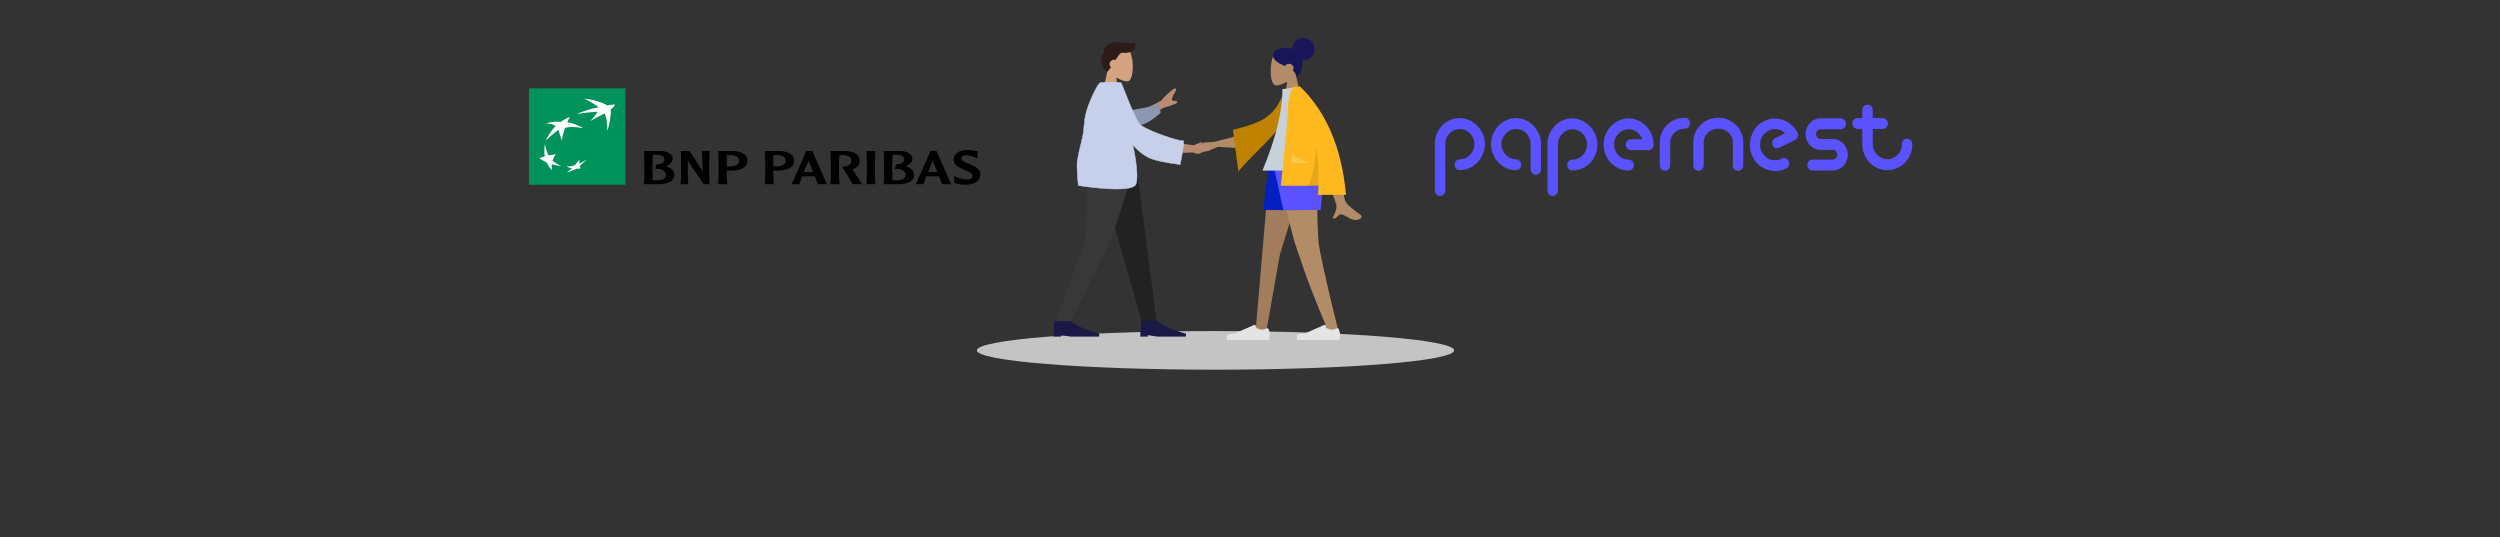 <svg width="4274" height="918" viewBox="0 0 4274 918" fill="none" xmlns="http://www.w3.org/2000/svg">
<rect x="0" y="0" width="4274" height="918" fill="#333333" stroke="none"/>
<ellipse cx="2078" cy="599" rx="408" ry="33" fill="#C4C4C4"/>
<path d="M2591.8 201.836C2568.95 201.836 2549.02 222.021 2549.02 246.42C2549.02 270.819 2568.39 291.004 2591.8 291.004C2596.79 291.004 2600.74 286.889 2600.74 281.696C2600.74 276.502 2596.79 272.387 2591.8 272.387C2578.36 272.387 2566.88 260.432 2566.88 246.42C2566.88 232.408 2578.36 220.454 2591.8 220.454C2605.72 220.454 2616.72 232.408 2616.72 246.42V289.437C2616.72 294.63 2620.67 298.745 2625.66 298.745C2630.64 298.745 2634.59 294.63 2634.59 289.437V244.852C2634.59 244.362 2634.59 243.774 2634.59 243.285C2632.61 220.454 2614.18 201.836 2591.8 201.836Z" fill="#5A52FF"/>
<path d="M2687.81 202.324C2665.9 202.324 2647.56 220.452 2645.5 242.793C2645.5 243.283 2645.5 243.871 2645.5 244.851V325.69C2645.5 330.883 2649.44 334.999 2654.43 334.999C2659.41 334.999 2663.36 330.883 2663.36 325.69V246.908C2663.36 232.896 2674.83 220.942 2688.28 220.942C2701.73 220.942 2713.2 232.896 2713.2 246.908C2713.2 261.411 2701.73 272.875 2688.28 272.875C2683.3 272.875 2679.35 276.991 2679.35 282.184C2679.35 287.377 2683.3 291.493 2688.28 291.493C2711.7 291.493 2731.07 271.797 2731.07 246.908C2730.6 223.098 2710.66 202.324 2687.81 202.324Z" fill="#5A52FF"/>
<path d="M2880.29 201.23C2856.88 201.23 2837.51 219.848 2837.51 243.169V282.56C2837.51 287.753 2841.46 291.869 2846.44 291.869C2851.43 291.869 2855.37 287.753 2855.37 282.56V243.267C2855.37 230.333 2866.85 219.946 2880.29 219.946C2885.28 219.946 2889.23 215.831 2889.23 210.637C2889.23 205.444 2885.28 201.23 2880.29 201.23Z" fill="#5A52FF"/>
<path d="M2784.29 202.324C2761.44 202.324 2741.51 222.51 2741.51 246.908C2741.51 271.307 2760.41 291.493 2784.29 291.493C2789.28 291.493 2793.23 287.377 2793.23 282.184C2793.23 276.991 2789.28 272.875 2784.29 272.875C2770.38 272.875 2759.37 260.921 2759.37 246.908C2759.37 232.896 2770.85 220.942 2784.29 220.942C2794.73 220.942 2804.23 228.193 2807.71 238.09H2788.34C2783.35 238.09 2779.4 242.205 2779.4 247.398C2779.4 252.592 2783.35 256.707 2788.34 256.707H2818.15C2823.13 256.707 2827.08 252.592 2827.08 247.398C2827.08 223.098 2807.24 202.324 2784.29 202.324Z" fill="#5A52FF"/>
<path d="M2937.58 201.23C2914.16 201.23 2894.79 219.848 2894.79 243.169V282.56C2894.79 287.753 2898.74 291.869 2903.72 291.869C2908.71 291.869 2912.66 287.753 2912.66 282.56V243.267C2912.66 230.333 2924.13 219.946 2937.58 219.946C2951.02 219.946 2962.5 230.333 2962.5 243.267V282.658C2962.5 287.851 2966.44 291.967 2971.43 291.967C2976.41 291.967 2980.36 287.851 2980.36 282.658V243.267C2980.36 220.436 2960.9 201.23 2937.58 201.23Z" fill="#5A52FF"/>
<path d="M3133.07 237.6H3112.66C3108.15 237.6 3104.67 233.974 3104.67 229.271C3104.67 224.567 3108.15 220.942 3112.66 220.942H3146.99C3151.97 220.942 3155.92 216.826 3155.92 211.633C3155.92 206.44 3151.97 202.324 3146.99 202.324H3112.66C3098.18 202.324 3086.8 214.279 3086.8 229.271C3086.8 244.263 3098.27 256.217 3112.66 256.217H3133.07C3137.58 256.217 3141.06 259.843 3141.06 264.546C3141.06 269.25 3137.58 272.875 3133.07 272.875H3098.74C3093.76 272.875 3089.81 276.991 3089.81 282.184C3089.81 287.377 3093.76 291.493 3098.74 291.493H3133.07C3147.46 291.493 3158.93 279.538 3158.93 264.546C3158.93 249.554 3147.46 237.6 3133.07 237.6Z" fill="#5A52FF"/>
<path d="M3047.97 204.976C3037.06 201.351 3025.59 201.841 3015.15 207.524C3004.72 212.717 2997.29 222.026 2993.81 233.491C2990.33 244.857 2990.8 256.812 2996.25 267.688C3001.24 278.565 3010.17 286.306 3021.17 289.931C3025.69 291.499 3030.11 292.479 3035.09 292.479C3041.58 292.479 3048.07 290.911 3053.99 287.776C3058.5 285.718 3059.91 280.035 3057.94 275.331C3055.97 270.628 3050.51 269.158 3046 271.216C3040.07 274.351 3033.02 274.841 3026.63 272.784C3020.14 270.726 3015.15 265.533 3011.67 259.261C3008.66 253.088 3008.19 245.739 3010.17 239.076C3012.14 232.315 3017.13 227.122 3023.15 223.496C3029.07 220.36 3036.12 219.871 3042.52 221.928C3046 223.006 3049.01 225.064 3052.02 227.612L3034.62 236.43C3030.11 238.488 3028.69 244.171 3030.67 248.385C3032.64 253.088 3038.1 254.558 3042.14 252.5L3069.04 238.978C3071.01 237.9 3072.99 235.842 3073.55 233.785C3074.58 231.727 3074.02 229.081 3073.08 226.534C3067.34 216.343 3058.88 208.602 3047.97 204.976Z" fill="#5A52FF"/>
<path d="M3260.4 237.008C3255.41 237.008 3251.46 241.124 3251.46 246.317C3251.46 260.819 3239.99 272.284 3226.54 272.284C3213.1 272.284 3201.62 260.329 3201.62 246.317V220.449H3218.55C3223.53 220.449 3227.48 216.333 3227.48 211.14C3227.48 205.947 3223.53 201.831 3218.55 201.831H3201.62V188.309C3201.62 183.115 3197.67 179 3192.69 179C3187.71 179 3183.76 183.115 3183.76 188.309V201.831H3175.76C3170.78 201.831 3166.83 205.947 3166.83 211.14C3166.83 216.333 3170.78 220.449 3175.76 220.449H3183.76V246.415C3183.76 270.814 3202.66 290.999 3226.54 290.999C3249.96 290.999 3269.33 271.304 3269.33 246.415C3269.33 241.222 3265.38 237.008 3260.4 237.008Z" fill="#5A52FF"/>
<path d="M2495.32 201.836C2472.94 201.836 2454.5 219.964 2453 243.285C2453 243.774 2453 244.362 2453 244.852V325.692C2453 330.885 2456.95 335.001 2461.93 335.001C2466.92 335.001 2470.87 330.885 2470.87 325.692V246.42C2470.87 231.918 2482.34 220.454 2495.79 220.454C2509.23 220.454 2520.71 232.408 2520.71 246.42C2520.71 260.432 2509.23 272.289 2495.79 272.289C2490.8 272.289 2486.85 276.404 2486.85 281.598C2486.85 286.791 2490.8 290.906 2495.79 290.906C2518.64 290.906 2538.57 270.721 2538.57 246.322C2538.57 221.923 2518.17 201.836 2495.32 201.836Z" fill="#5A52FF"/>
<path d="M1653.95 256.23C1639.85 256.23 1630.33 262.875 1630.33 272.829C1630.33 282.803 1640.26 286.825 1648.99 290.41C1655.72 293.183 1662.79 296.12 1662.79 300.861C1662.79 302.311 1662.36 303.408 1661.58 304.303C1659.98 306.251 1656.64 307.146 1651.41 306.885C1646.27 306.635 1640.46 304.894 1633.97 301.845L1631.3 300.615V312.91L1633 313.402L1634.09 313.647C1637.33 314.44 1643.54 315.86 1649.83 315.86C1666.21 315.86 1676 309.29 1676 298.279C1676 288.07 1665.9 283.939 1656.98 280.33C1650.44 277.679 1643.66 274.959 1643.66 270.616C1643.66 269.342 1643.58 265.575 1652.02 265.575C1658.31 265.575 1664.54 268.109 1667.88 269.509L1671.03 270.862V258.444L1667.88 257.83C1664.73 257.21 1659.43 256.23 1653.95 256.23V256.23ZM1100.87 258.198V258.813C1101.3 264.783 1101.59 279.757 1101.59 285.246C1101.59 290.252 1101.52 306.978 1100.75 314.262V314.876H1126.67C1139.36 314.876 1152.83 310.863 1152.83 299.384C1152.83 292.185 1147.77 286.829 1138.18 283.893C1145.2 281.996 1150.05 277.068 1150.05 271.353C1150.05 262.009 1139.39 258.409 1129.45 258.198H1100.87V258.198ZM1163.74 258.198V258.813C1164.17 264.783 1164.46 279.61 1164.46 285.122C1164.46 290.119 1164.39 306.988 1163.61 314.262V314.876H1176.57V314.384C1175.85 300.496 1175.85 286.56 1175.85 273.075C1176.28 274.654 1177.01 276.197 1179 279.222C1179.19 279.571 1201.58 312.668 1202.74 314.63V314.876H1213.28L1213.16 314.262C1212.43 306.973 1212.43 290.12 1212.43 285.122C1212.43 279.61 1212.77 264.759 1213.16 258.813V258.198H1200.07L1200.68 272.46C1200.92 279.581 1201.04 286.82 1201.53 293.852C1200.65 291.699 1199.98 290.513 1196.2 284.877C1196.1 284.675 1183.07 264.119 1178.51 258.32L1178.39 258.198H1163.74V258.198ZM1227.81 258.198L1227.93 258.69C1228.37 264.68 1228.66 279.615 1228.66 285.123C1228.66 290.124 1228.59 306.984 1227.81 314.263L1227.69 314.876H1243.32L1243.2 314.263C1242.66 309.073 1242.52 299.189 1242.47 291.517C1243.1 291.551 1245.26 291.64 1245.26 291.64L1247.44 291.763C1267.93 291.763 1277.84 286.181 1277.84 274.673C1277.84 261.558 1263.96 258.464 1252.28 258.198H1227.81V258.198ZM1307.52 258.198V258.69C1307.95 264.68 1308.36 279.615 1308.36 285.123C1308.36 290.124 1308.17 306.984 1307.4 314.263V314.876H1322.9V314.263C1322.37 309.073 1322.15 299.189 1322.05 291.517C1322.73 291.551 1324.96 291.64 1324.96 291.64L1327.14 291.763C1347.64 291.763 1357.54 286.181 1357.54 274.673C1357.54 261.558 1343.54 258.464 1331.86 258.198H1307.52V258.198ZM1378.14 258.198L1378.02 258.567C1375.16 266.623 1356.58 307.819 1353.67 314.138L1353.3 314.876H1366.63L1366.75 314.63C1367.91 310.766 1369.32 306.349 1371.11 301.598L1382.13 301.352L1391.22 301.475C1391.22 301.475 1392.77 301.598 1393.16 301.598C1395.58 307.712 1397.35 312.349 1398.12 314.63L1398.24 314.876H1413.63L1388.8 258.198H1378.14V258.198ZM1419.81 258.198V258.813C1420.24 264.783 1420.53 279.61 1420.53 285.122C1420.53 290.115 1420.51 306.988 1419.69 314.262V314.876H1435.19V314.262C1434.41 306.964 1434.34 290.115 1434.34 285.122C1434.34 281.169 1434.54 272.356 1434.83 265.328C1436.09 265.166 1437.78 265.107 1438.95 265.083C1446.21 264.945 1451.37 266.45 1453.84 269.509C1454.96 270.901 1455.54 272.661 1455.54 274.672C1455.54 281.214 1449.41 284.45 1443.79 284.754C1441.95 284.852 1440.52 284.631 1440.52 284.631L1439.43 284.386L1440.16 285.493C1445.58 293.671 1453.87 307.849 1457.36 314.63L1457.48 314.876H1474.07L1473.59 314.016C1473.01 313.111 1462.08 296.852 1457.48 289.918C1457.48 289.918 1457.33 289.746 1457.24 289.549C1465.67 286.947 1469.83 282.108 1469.83 274.672C1469.83 261.562 1455.83 258.449 1444.15 258.198H1419.81V258.198ZM1481.34 258.198V258.69C1481.78 264.68 1482.07 279.635 1482.07 285.123C1482.07 290.116 1481.99 306.974 1481.22 314.263V314.876H1496.72L1496.6 314.263C1495.83 306.974 1495.88 290.116 1495.88 285.123C1495.88 279.631 1496.22 264.666 1496.6 258.69V258.198H1481.34V258.198ZM1510.65 258.198V258.813C1511.09 264.773 1511.38 279.757 1511.38 285.246C1511.38 290.252 1511.43 306.978 1510.65 314.262L1510.53 314.876H1536.58C1549.22 314.876 1562.74 310.863 1562.74 299.384C1562.74 292.185 1557.61 286.829 1547.96 283.893C1555.04 281.996 1559.83 277.068 1559.83 271.353C1559.83 262.009 1549.17 258.409 1539.24 258.198H1510.65V258.198ZM1590.48 258.198L1590.36 258.444C1587.31 267.011 1567.66 310.557 1566.01 314.138L1565.65 314.875H1578.97L1579.09 314.506C1580.26 310.65 1581.66 306.249 1583.45 301.473C1583.89 301.464 1594.48 301.351 1594.48 301.351L1603.56 301.473C1603.56 301.473 1605.11 301.464 1605.5 301.473C1607.92 307.572 1609.69 312.199 1610.47 314.506L1610.59 314.875H1625.97L1601.14 258.197H1590.48V258.198ZM1118.07 264.591C1118.96 264.525 1120.03 264.583 1120.98 264.591C1131.78 264.63 1135.75 266.824 1135.75 272.828C1135.75 274.436 1135.34 275.823 1134.42 277.009C1132.34 279.521 1128.12 280.83 1123.03 280.574H1122.79L1119.76 288.566H1122.79C1128.75 288.393 1133.94 290.306 1136.6 293.607C1137.86 295.137 1138.42 296.896 1138.42 298.771C1138.42 305.075 1132.97 308.237 1122.31 308.237C1120.52 308.237 1117.61 308.226 1115.77 308.114C1115.38 299.818 1115.4 288.586 1115.4 285.246C1115.4 281.287 1115.52 272.489 1115.77 264.96C1116.37 264.854 1117.17 264.657 1118.07 264.591V264.591ZM1527.98 264.591C1528.87 264.525 1529.82 264.583 1530.76 264.591C1541.62 264.63 1545.66 266.824 1545.66 272.828C1545.66 274.436 1545.18 275.823 1544.21 277.009C1542.12 279.521 1537.96 280.83 1532.82 280.574H1532.58L1529.55 288.566H1532.7C1538.66 288.393 1543.72 290.306 1546.39 293.607C1547.65 295.137 1548.33 296.896 1548.33 298.771C1548.33 305.075 1542.88 308.237 1532.22 308.237C1530.38 308.237 1527.52 308.226 1525.67 308.114C1525.29 299.818 1525.19 288.586 1525.19 285.246C1525.19 281.282 1525.38 272.464 1525.67 264.96C1526.26 264.854 1527.09 264.657 1527.98 264.591V264.591ZM1246.95 265.083C1254.22 264.95 1259.26 266.44 1261.73 269.509C1262.84 270.92 1263.43 272.657 1263.43 274.672C1263.43 282.881 1254.44 284.631 1246.83 284.631L1243.68 284.509C1243.68 284.509 1242.95 284.327 1242.47 284.263C1242.42 282.374 1242.47 279.95 1242.47 277.133C1242.47 273.518 1242.45 269.406 1242.59 265.452C1243.51 265.269 1245.26 265.123 1246.95 265.083V265.083ZM1326.53 265.083C1333.8 264.95 1338.96 266.44 1341.43 269.509C1342.55 270.92 1343.13 272.657 1343.13 274.672C1343.13 282.881 1334.14 284.631 1326.53 284.631L1323.39 284.509C1323.39 284.509 1322.61 284.327 1322.17 284.263C1322.13 282.374 1322.05 279.954 1322.05 277.133C1322.05 273.518 1322.15 269.406 1322.29 265.452C1323.26 265.269 1324.89 265.123 1326.53 265.083V265.083ZM1382.13 274.919C1383.39 277.584 1386.62 285.162 1390.25 294.098C1389.72 294.114 1389.04 294.098 1389.04 294.098L1382.13 294.221C1382.13 294.221 1375.13 294.133 1374.02 294.098C1376.93 286.899 1379.66 280.421 1382.13 274.919ZM1594.48 274.919C1595.74 277.594 1598.96 285.167 1602.59 294.098C1602.01 294.108 1601.38 294.098 1601.38 294.098L1594.48 294.221C1594.48 294.221 1587.48 294.108 1586.36 294.098C1589.27 286.908 1592.01 280.436 1594.48 274.919V274.919Z" fill="#010000"/>
<path d="M904.318 315.859H1069.18V151H904.318V315.859Z" fill="#00925C"/>
<path d="M998.523 168.537C1002.99 170.415 1021.02 180.391 1023.28 183.5C1013.71 184.784 995.495 190.259 986.266 195.179C996.841 192.833 1011.57 191.583 1021.72 191.042C1017.77 196.94 1015.61 199.957 1009.22 206.979C1020.18 200.317 1023.23 199.855 1033.37 193.84C1037.17 199.563 1038.16 212.794 1038.3 223.281C1041.62 216.619 1045.63 191.578 1043.95 187.028C1050.05 182.98 1050.05 181.374 1051.64 178.634C1045.49 179.189 1042.02 179.291 1038.66 180.337C1030.2 175.072 1012.75 169.656 998.523 168.537V168.537ZM974.49 200.289C971.751 200.698 964.011 204.211 958.868 208.318C958.868 208.318 955.455 207.895 949.735 208.074C944.015 208.328 936.516 209.787 933.632 210.994C939.209 211.256 946.803 212.668 949.735 215.617C949.735 215.617 941.227 223.378 932.911 240.313C932.911 240.313 948.196 225.899 954.781 222.308C954.781 222.308 958.147 234.026 960.55 239.826C960.55 239.826 962.688 226.313 966.197 218.536C966.197 218.536 967.182 217.918 972.086 217.441C976.94 217.004 983.791 216.687 996.961 219.023C996.961 219.023 984.872 211.252 969.923 209.169C970.5 207.096 972.615 202.648 974.49 200.289V200.289ZM931.469 246.273C930.507 254.599 930.195 260.667 931.349 267.319C927.6 268.351 924.932 269.217 921.855 270.603C926.181 273.294 929.739 275.411 934.593 277.659C937.141 283.265 939.761 286.986 944.087 291.284C943.077 287.62 942.861 284.68 943.246 280.821C948.678 282.423 953.196 283.299 959.348 283.498C953.484 281.308 949.302 278.739 944.688 274.374C946.082 270.549 947.669 267.488 950.215 263.668C945.505 264.351 942.044 264.93 937.959 265.736C934.642 259.845 933.151 254.137 931.469 246.273V246.273ZM1003.33 272.186C999.197 275.129 995.592 277.425 990.832 279.727C990.593 277.47 990.448 275.567 990.351 273.036C987.66 276.657 985.401 279.435 982.42 282.769C977.373 284.161 973.384 284.696 968.481 284.715C971.461 286.287 974.49 287.241 977.614 287.878C974.49 290.773 971.75 292.846 968.721 294.812C973.864 293.577 980.545 291.338 985.545 288.365C988.141 288.452 990.736 288.335 992.514 287.999C992.082 286.433 991.745 285.26 991.312 283.255C996.073 279.543 999.437 276.209 1003.33 272.186V272.186Z" fill="white"/>
<path fill-rule="evenodd" clip-rule="evenodd" d="M2177.22 95.395C2169.83 108.992 2170.71 143.482 2180.26 145.912C2184.07 146.881 2192.19 144.507 2200.45 139.594L2195.26 175.793H2225.88L2215.34 127.314C2221.22 120.505 2225.2 112.161 2224.53 102.811C2222.62 75.871 2184.61 81.798 2177.22 95.395Z" fill="#B28B67"/>
<path fill-rule="evenodd" clip-rule="evenodd" d="M2228.43 65C2217.86 65 2209.29 73.454 2209.29 83.883L2209.29 83.615C2193.91 78.356 2173.95 84.5 2176.62 96.825C2178.34 104.739 2187.63 108.692 2196.76 112.922C2198.11 110.617 2200.67 109.06 2203.62 109.06C2207.96 109.06 2211.47 112.442 2211.47 116.613C2211.47 118.116 2211.02 119.516 2210.23 120.692C2213.3 123.331 2215.47 126.507 2216 130.626C2220.95 130.626 2228.96 116.271 2226.32 102.652C2227.01 102.727 2227.71 102.766 2228.43 102.766C2238.99 102.766 2247.56 94.311 2247.56 83.883C2247.56 73.454 2238.99 65 2228.43 65Z" fill="#181658"/>
<path fill-rule="evenodd" clip-rule="evenodd" d="M2236.07 280.277L2188.06 435.147L2164.8 566.854H2146.57L2171.14 280.277H2236.07Z" fill="#B28B67"/>
<path fill-rule="evenodd" clip-rule="evenodd" d="M2236.07 280.277L2188.06 435.147L2164.8 566.854H2146.57L2171.14 280.277H2236.07Z" fill="black" fill-opacity="0.1"/>
<path fill-rule="evenodd" clip-rule="evenodd" d="M2253.24 280.277C2249.98 365.309 2253.82 409.17 2254.55 416.896C2255.28 424.621 2265.27 474.714 2288.93 569.447L2269.5 562.862C2232.11 475.978 2219.37 430.822 2215.08 419.413C2210.79 408.004 2199.4 361.626 2180.91 280.277H2253.24Z" fill="#B28B67"/>
<path fill-rule="evenodd" clip-rule="evenodd" d="M2288.79 562.778C2290.22 566.537 2290.93 569.351 2290.93 571.217C2290.93 573.487 2290.55 576.8 2289.78 581.155C2287.11 581.155 2263.13 581.155 2217.82 581.155C2215.95 575.055 2217.03 571.762 2221.06 571.276C2225.09 570.789 2228.44 570.35 2231.1 569.958L2264.55 555.246C2265.19 554.963 2265.94 555.248 2266.23 555.883C2266.24 555.894 2266.24 555.905 2266.25 555.916L2268.39 561.062C2272.12 562.779 2275.15 563.637 2277.49 563.637C2279.38 563.637 2282 562.882 2285.34 561.372L2285.34 561.372C2286.62 560.793 2288.13 561.348 2288.72 562.612C2288.74 562.666 2288.77 562.722 2288.79 562.778Z" fill="#E4E4E4"/>
<path fill-rule="evenodd" clip-rule="evenodd" d="M2168.87 562.778C2170.3 566.537 2171.01 569.351 2171.01 571.217C2171.01 573.487 2170.63 576.8 2169.86 581.155C2167.2 581.155 2143.21 581.155 2097.91 581.155C2096.04 575.055 2097.12 571.762 2101.15 571.276C2105.18 570.789 2108.52 570.35 2111.19 569.958L2144.63 555.246C2145.28 554.963 2146.03 555.248 2146.32 555.883C2146.32 555.894 2146.33 555.905 2146.33 555.916L2148.48 561.062C2152.21 562.779 2155.24 563.637 2157.57 563.637C2159.47 563.637 2162.08 562.882 2165.42 561.372L2165.42 561.372C2166.7 560.793 2168.22 561.348 2168.8 562.612C2168.83 562.666 2168.85 562.722 2168.87 562.778Z" fill="#E4E4E4"/>
<path fill-rule="evenodd" clip-rule="evenodd" d="M2242.45 280.277L2222.04 359.182H2159.69L2168.99 280.277H2242.45Z" fill="#0020C2"/>
<path fill-rule="evenodd" clip-rule="evenodd" d="M2253.93 280.277C2260.65 300.143 2261.92 326.444 2257.76 359.182H2194.14L2176.64 280.277H2253.93Z" fill="#5A52FF"/>
<path fill-rule="evenodd" clip-rule="evenodd" d="M2284.17 265.202L2257.51 265.306C2273.97 317.742 2282.85 345.564 2284.17 348.772C2287.12 355.991 2280.87 366.985 2278.2 372.894C2286.9 376.735 2285.97 362.508 2296.95 367.547C2306.97 372.146 2314.59 380.479 2326.16 373.432C2327.59 372.565 2329.14 369.303 2325.38 366.754C2315.99 360.403 2302.46 349.287 2300.64 345.628C2298.14 340.639 2292.65 313.83 2284.17 265.202ZM2114.13 232.686L2082.36 240.76C2071.84 245.186 2058.75 241.112 2052.03 246.46C2050.52 248.258 2047.33 257.026 2054.44 255.484C2061.55 253.943 2064.17 251.304 2065.51 253.584C2066.85 255.865 2055.82 254.4 2058.29 257.384C2059.94 259.374 2067.2 257.754 2082.36 250.972L2124.24 253.584L2114.13 232.686Z" fill="#B28B67"/>
<path fill-rule="evenodd" clip-rule="evenodd" d="M2208.4 154.81L2197.37 152.943C2178.38 199.76 2162.06 208.137 2107.87 221.993L2117.01 293.001C2164.33 238.522 2210.14 212.746 2208.4 154.81Z" fill="#BE8100"/>
<path fill-rule="evenodd" clip-rule="evenodd" d="M2256.49 291.611H2158.26C2181.02 237.008 2192.4 190.624 2192.4 152.458L2222.03 148.102C2245.32 185.06 2251.9 230.562 2256.49 291.611Z" fill="#C7D1D9"/>
<path fill-rule="evenodd" clip-rule="evenodd" d="M2220.71 148.102C2218.4 148.18 2214.87 148.322 2210.13 148.527L2202.97 168.718C2202.22 193.335 2197.79 242.946 2189.71 317.551L2254.1 317.551C2253.93 322.703 2253.65 327.904 2253.26 333.153H2301.14C2293.98 253.422 2267.83 191.739 2222.68 148.102L2222.66 148.123L2222.64 148.102H2220.71Z" fill="#FFB81D"/>
<path fill-rule="evenodd" clip-rule="evenodd" d="M2236.08 318.049L2254.09 318.048C2254.87 294.94 2253.46 272.799 2249.85 251.625C2248.02 283.743 2243.43 305.885 2236.08 318.049Z" fill="black" fill-opacity="0.1"/>
<path fill-rule="evenodd" clip-rule="evenodd" d="M2239.77 279.019L2208.01 264.453V279.019H2239.77Z" fill="white" fill-opacity="0.2"/>
<path fill-rule="evenodd" clip-rule="evenodd" d="M1931.7 88.248C1939.11 101.887 1938.23 136.482 1928.65 138.919C1924.83 139.892 1916.69 137.51 1908.4 132.582L1913.6 168.891H1882.89L1893.46 120.264C1887.57 113.435 1883.58 105.065 1884.24 95.687C1886.16 68.665 1924.28 74.61 1931.7 88.248Z" fill="#D4A181"/>
<path fill-rule="evenodd" clip-rule="evenodd" d="M1885.46 89.954C1891.79 59.894 1932.85 78.07 1940.75 73.214C1942.48 83.646 1936.83 92.033 1916.92 90.165C1913.28 92.723 1910.51 96.98 1907.18 102.396C1906.39 102.12 1905.53 101.97 1904.64 101.97C1900.4 101.97 1896.96 105.362 1896.96 109.546C1896.96 111.628 1897.81 113.514 1899.19 114.883C1897.44 117.385 1895.47 119.998 1893.23 122.692C1885.2 117.816 1879.11 104.137 1885.26 90.393L1885.46 89.954Z" fill="#2C1B18"/>
<path fill-rule="evenodd" clip-rule="evenodd" d="M1872.66 273.691L1919.05 434.34L1952.9 552.747H1977.59L1941.62 273.691H1872.66Z" fill="#232222"/>
<path fill-rule="evenodd" clip-rule="evenodd" d="M1860.25 273.691C1859.18 356.492 1855.52 401.653 1854.39 409.176C1853.27 416.699 1836.23 464.556 1803.29 552.747H1828.86C1870.8 468.142 1894.22 420.285 1899.1 409.176C1903.98 398.066 1919.06 352.905 1941.76 273.691H1860.25Z" fill="#393838"/>
<path fill-rule="evenodd" clip-rule="evenodd" d="M1801 575.466L1802.28 548.949H1829.15C1841.89 557.788 1858.53 564.943 1879.06 570.415V575.466H1830.43L1813.8 572.94V575.466H1801Z" fill="#191847"/>
<path fill-rule="evenodd" clip-rule="evenodd" d="M1949.44 575.466L1950.72 548.949H1977.59C1990.33 557.788 2006.97 564.943 2027.5 570.415V575.466H1978.87L1962.24 572.94V575.466H1949.44Z" fill="#191847"/>
<path fill-rule="evenodd" clip-rule="evenodd" d="M2051.06 248.358C2052.99 248.358 2060.69 250.733 2070.32 253.346C2071.04 255.72 2070.32 255.72 2067.67 257.383C2057.32 260.945 2037.92 259.995 2028.29 261.183C2020.26 261.183 2019.29 261.183 2011.2 260.233L2016.26 243.609L2026.61 246.458L2040.95 248.358C2052.99 243.371 2060.69 238.859 2051.06 248.358ZM2009.28 156.654C2005.7 162.928 2002.22 169.687 2004.04 171.619C2005.87 173.552 2010.42 170.852 2012.59 174.064C2014.04 176.205 2006.27 179.587 1989.27 184.211L1949.98 207.273L1940.59 195.998L1985.01 171.993C1992.39 163.339 1999.67 156.617 2006.84 151.828C2009.03 150.926 2012.86 150.38 2009.28 156.654Z" fill="#BA8B72"/>
<mask id="mask0_244_18" style="mask-type:alpha" maskUnits="userSpaceOnUse" x="1912" y="176" width="74" height="40">
<path fill-rule="evenodd" clip-rule="evenodd" d="M1919.82 185.005C1935.21 187.246 1956.21 187.246 1980.28 176.969L1985.83 197.205C1968.38 209.616 1945.23 218.436 1926.77 215.024C1912.22 212.336 1907.55 193.729 1919.82 185.005Z" fill="white"/>
</mask>
<g mask="url(#mask0_244_18)">
<path fill-rule="evenodd" clip-rule="evenodd" d="M1918.38 189.699C1933.94 189.537 1954.69 186.295 1976.82 172.43L1985.52 191.56C1970.25 206.512 1948.78 218.797 1930.01 218.277C1915.21 217.867 1907.65 200.21 1918.38 189.699Z" fill="#8D97B1"/>
</g>
<path d="M1857.46 190.27C1863.47 170.06 1876.71 143.223 1880.75 141.559C1884.79 139.895 1915.2 140.372 1916.63 141.559C1918.05 142.746 1939.1 201.232 1948.23 211.892C1957.36 222.551 2018.09 242.781 2022.36 240.406C2026.64 238.03 2017.61 281.275 2017.61 281.275C2017.61 281.275 1985.8 277.635 1968.66 271.533C1950.99 265.24 1936.58 247.534 1936.58 247.534C1936.58 247.534 1948.23 297.433 1942.05 314.779C1935.87 332.125 1843.44 317.155 1843.44 317.155C1843.44 317.155 1841.3 295.532 1841.3 283.176C1841.3 270.82 1845.62 256.128 1850.33 235.892C1854.42 218.328 1852.32 207.555 1857.46 190.27Z" fill="#C6D0EB" stroke="#C6D0EB" stroke-width="0.77"/>
<path d="M2043.99 261.781C2041.69 260.923 2038.3 260.329 2039 257.98C2039.59 255.98 2041.91 256.269 2043.99 256.079C2046.05 255.889 2047.16 256.715 2049.21 257.029C2052.72 257.567 2058.01 257.029 2058.24 257.98C2058.48 258.93 2056.83 259.046 2055.87 259.643C2054.28 260.627 2053.38 261.255 2051.59 261.781C2048.74 262.618 2046.77 262.822 2043.99 261.781Z" fill="#B28B67" stroke="#B28B67" stroke-width="0.77"/>
</svg>

